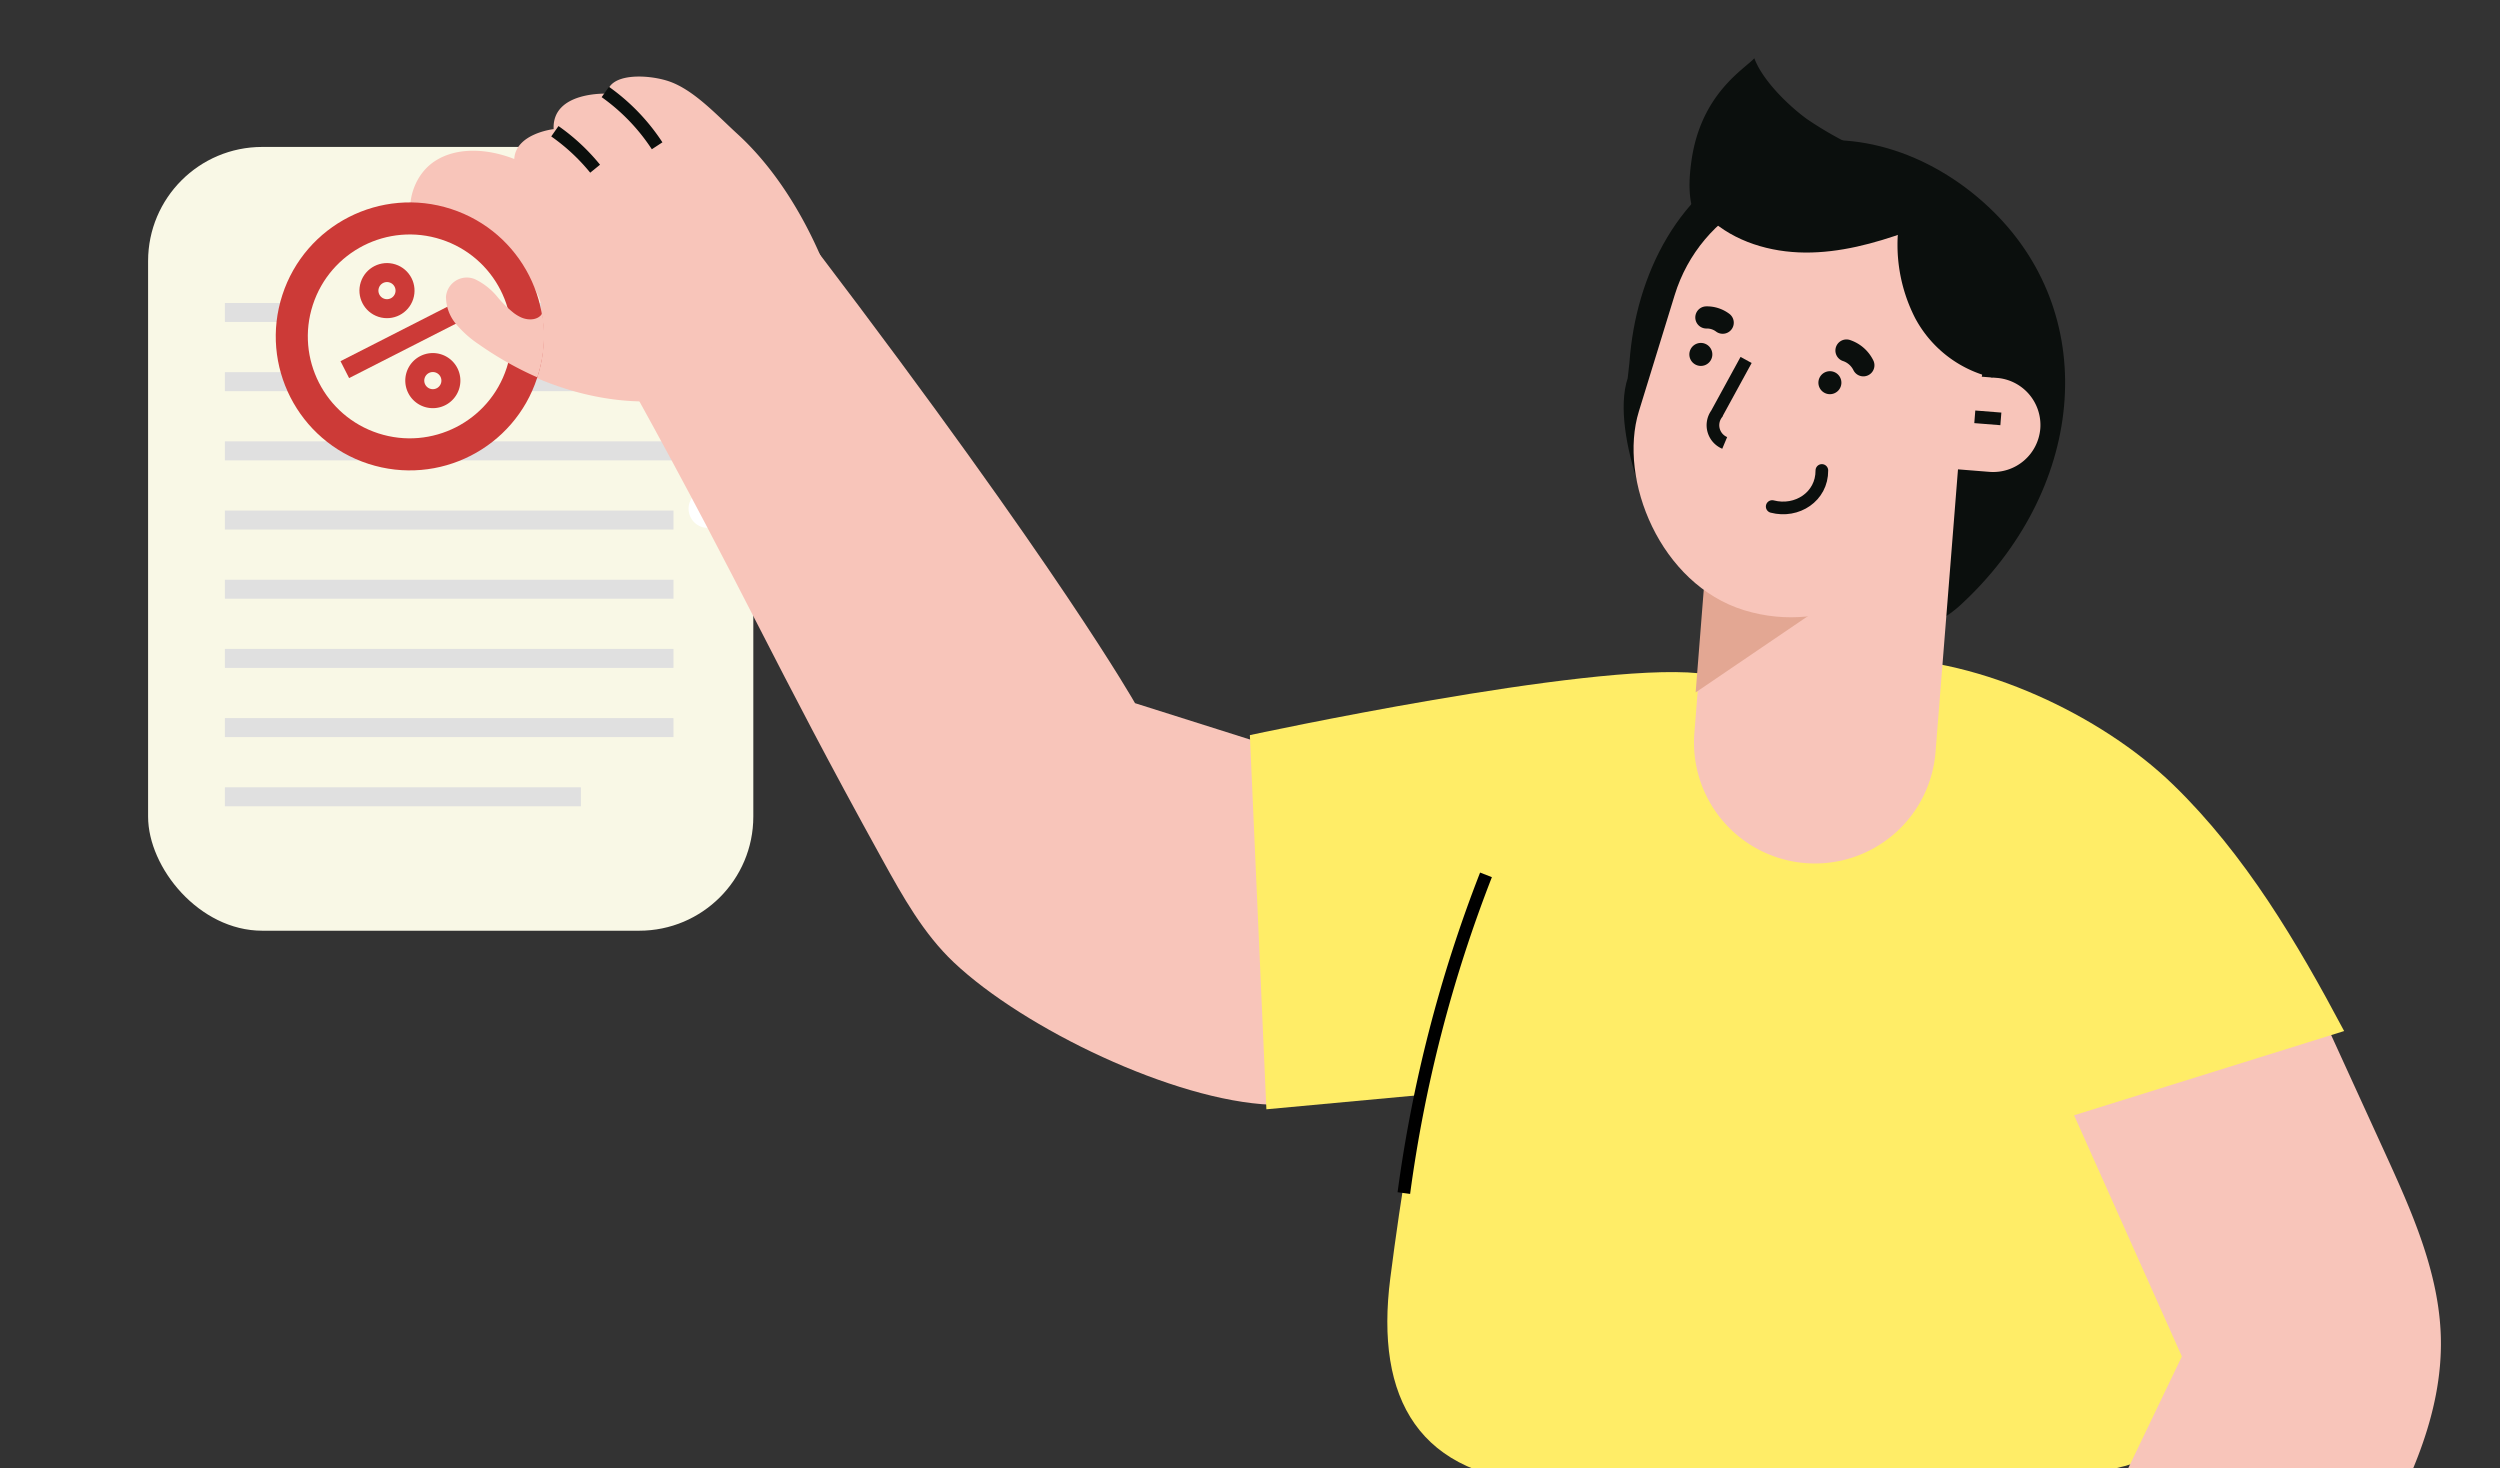 <svg xmlns="http://www.w3.org/2000/svg" xmlns:xlink="http://www.w3.org/1999/xlink" width="395" height="232" viewBox="0 0 395 232">
  <rect x="0" y="0" width="395" height="232" fill="#333333" stroke="none"/>
  <defs>
    <clipPath id="clip-path">
      <rect id="Rectangle_2798" data-name="Rectangle 2798" width="395" height="232" transform="translate(466.34 1533)" fill="#fff" stroke="#707070" stroke-width="1" opacity="0.294"/>
    </clipPath>
  </defs>
  <g id="Mask_Group_7" data-name="Mask Group 7" transform="translate(-466.34 -1533)" clip-path="url(#clip-path)">
    <g id="Group_10378" data-name="Group 10378" transform="translate(489.739 1556.217)">
      <rect id="Rectangle_2795" data-name="Rectangle 2795" width="95.625" height="123.836" rx="18.031" fill="#f9f8e6"/>
      <g id="Group_10377" data-name="Group 10377" transform="translate(12.133 26.155)">
        <line id="Line_839" data-name="Line 839" x2="70.878" fill="none" stroke="#e0e0e0" stroke-miterlimit="10" stroke-width="3"/>
        <line id="Line_840" data-name="Line 840" x2="70.878" transform="translate(0 10.931)" fill="none" stroke="#e0e0e0" stroke-miterlimit="10" stroke-width="3"/>
        <line id="Line_841" data-name="Line 841" x2="70.878" transform="translate(0 21.863)" fill="none" stroke="#e0e0e0" stroke-miterlimit="10" stroke-width="3"/>
        <line id="Line_842" data-name="Line 842" x2="70.878" transform="translate(0 32.794)" fill="none" stroke="#e0e0e0" stroke-miterlimit="10" stroke-width="3"/>
        <line id="Line_843" data-name="Line 843" x2="70.878" transform="translate(0 43.726)" fill="none" stroke="#e0e0e0" stroke-miterlimit="10" stroke-width="3"/>
        <line id="Line_844" data-name="Line 844" x2="70.878" transform="translate(0 54.657)" fill="none" stroke="#e0e0e0" stroke-miterlimit="10" stroke-width="3"/>
        <line id="Line_845" data-name="Line 845" x2="70.878" transform="translate(0 65.589)" fill="none" stroke="#e0e0e0" stroke-miterlimit="10" stroke-width="3"/>
        <line id="Line_846" data-name="Line 846" x2="56.248" transform="translate(0 76.52)" fill="none" stroke="#e0e0e0" stroke-miterlimit="10" stroke-width="3"/>
      </g>
    </g>
    <path id="Path_11566" data-name="Path 11566" d="M456.154,469.315a1.532,1.532,0,1,1-1.532-1.532A1.532,1.532,0,0,1,456.154,469.315Z" transform="translate(123.545 1144.06)" fill="none" stroke="#fff" stroke-miterlimit="10" stroke-width="3"/>
    <path id="Path_11567" data-name="Path 11567" d="M141.771,85.7c-13.8,6.625-40.046,7.716-54.8,3.66-6.366-1.751-12.013-5.405-17.545-9.008C38.81,60.418,30.612,53.371,0,33.44L14.617,0C72.753,26.784,93.029,39.76,93.029,39.76l79.71-14.7" transform="translate(582.2 1565.32) rotate(28)" fill="#f8c5ba"/>
    <g id="Group_10379" data-name="Group 10379" transform="translate(547.604 1532.701) rotate(28)">
      <path id="Path_11568" data-name="Path 11568" d="M62.239,13.575C56.2,8.689,48.833,4.368,41.227,2.409,36.815,1.274,31.62-.6,27.457.189c-3.35.636-8.623,3.19-7.446,6.272,0,0-7.861,3.723-4.81,8.9,0,0-4.974,3.419-3.276,7.089-4.708.545-9.05,2.68-10.971,6.283S.014,37.46,3.865,40.589a4.282,4.282,0,0,0,3.24,1.185c1.8-.365,1.671-2.546,2.3-4.03.946-2.242,4.165-3.07,7.087-2.513a22.035,22.035,0,0,1,8.053,3.888c1.012.7,2.094,1.527,2.321,2.571.3,1.36-1.1,2.41-2.632,2.51a12.055,12.055,0,0,1-4.639-1.025,10.352,10.352,0,0,0-4.637-.878,3.3,3.3,0,0,0-2.711,4.624,6.7,6.7,0,0,0,3.464,3.047,16.9,16.9,0,0,0,4.664,1.125c9.866,1.254,19.666-.3,27.5-4.37" fill="#f8c5ba"/>
      <path id="Path_11569" data-name="Path 11569" d="M8.395,2.24A31.392,31.392,0,0,0,0,0" transform="translate(15.531 15.566)" fill="#f8c5ba" stroke="#0b0f0d" stroke-miterlimit="10" stroke-width="2"/>
      <path id="Path_11570" data-name="Path 11570" d="M0,0A31.643,31.643,0,0,1,11.222,3.663" transform="translate(19.654 6.348)" fill="#f8c5ba" stroke="#0b0f0d" stroke-miterlimit="10" stroke-width="2"/>
    </g>
    <path id="Path_11571" data-name="Path 11571" d="M322.181,1108.844c-20.619-.825-27.466-13.439-25.037-32.419,3.356-26.215,9.356-58.522,18.454-71.143,12.092-16.773,23.814-27.41,52.98-26.571,22.805.657,39.982,24.324,50.793,43.875,7.56,13.672,12.564,28.792,15.913,44.273.109.5.308,1.932.568,3.971,2.36,18.475-11.266,35.464-29.09,36.3C382.82,1108.24,346,1109.8,322.181,1108.844Z" transform="translate(388.861 658.541)" fill="#ffed67"/>
    <path id="Path_11572" data-name="Path 11572" d="M350.089,980.467c-17.505-1.75-70.9,9.778-70.9,9.778l2.61,59.119,41.33-3.828Z" transform="translate(384.631 658.904)" fill="#ffed67"/>
    <path id="Path_11573" data-name="Path 11573" d="M419.587,1019.079q7.994,17.5,15.988,34.994c4.27,9.349,8.619,19.021,8.874,29.3.3,12.208-5.209,23.768-11.3,34.355a274.132,274.132,0,0,1-29.349,41.567l-9.862-52.962,9.594-19.987-22.212-49.7Z" transform="translate(407.544 660.974)" fill="#f8c5ba"/>
    <path id="Path_11574" data-name="Path 11574" d="M362.633,978.479c15.868.094,34.932,8.937,46.325,19.983s19.59,24.928,27.031,38.943l-57.7,17.994c-2.163.675-4.551,1.342-6.631.443-2.628-1.136-3.667-4.249-4.417-7.013l-2.615-9.638c-2.951-10.879-8.151-20.364-9.673-31.532-1.78-13.05-9.619-24.391.707-28.909" transform="translate(400.725 658.5)" fill="#ffed67"/>
    <path id="Path_11575" data-name="Path 11575" d="M311.794,1006.535a217.934,217.934,0,0,0-12.979,50.278" transform="translate(389.333 664.693)" fill="none" stroke="#000" stroke-miterlimit="10" stroke-width="2"/>
    <g id="Group_10380" data-name="Group 10380" transform="translate(717.887 1542.205)">
      <path id="Path_11576" data-name="Path 11576" d="M704.541,537.426c-2.923,8.8,4.886,27.139,8.836,30.27,5.026,3.985,12.384,9.8,18.746,10.329,8.6.713,18.432,1.275,24.941-4.7,19.532-17.931,22.483-45.174,5.287-62.179-8.913-8.815-21.688-13.671-33.671-10.211-14.248,4.115-21.924,17.711-23.606,31.39-.11.892-.2,1.786-.264,2.682" transform="translate(-698.91 -486.885)" fill="#0b0f0d"/>
      <path id="Rectangle_2796" data-name="Rectangle 2796" d="M0,0H38.22a0,0,0,0,1,0,0V45.407a19.11,19.11,0,0,1-19.11,19.11h0A19.11,19.11,0,0,1,0,45.407V0A0,0,0,0,1,0,0Z" transform="translate(19.763 61.337) rotate(4.545)" fill="#f8c5ba"/>
      <path id="Path_11577" data-name="Path 11577" d="M714.4,550.784l-1.786,22.6,28.506-19.373Z" transform="translate(-696.249 -473.186)" fill="#e3a793"/>
      <rect id="Rectangle_2797" data-name="Rectangle 2797" width="50.281" height="69.499" rx="25.141" transform="translate(20.451 13.388) rotate(17.114)" fill="#f8c5ba"/>
      <path id="Path_11578" data-name="Path 11578" d="M752.227,544.383l-6.15-.49a7.467,7.467,0,0,1-6.832-8.011h0a7.467,7.467,0,0,1,8.012-6.832l6.149.488a7.467,7.467,0,0,1,6.831,8.012h0A7.467,7.467,0,0,1,752.227,544.383Z" transform="translate(-689.417 -479.033)" fill="#f8c5ba"/>
      <line id="Line_847" data-name="Line 847" x2="4.118" y2="0.327" transform="translate(60.471 56.652)" fill="none" stroke="#0b0f0d" stroke-miterlimit="10" stroke-width="2"/>
      <path id="Path_11579" data-name="Path 11579" d="M720.261,527.195l-4.666,8.539a3.03,3.03,0,0,0,1.285,4.567" transform="translate(-695.924 -479.526)" fill="none" stroke="#0b0f0d" stroke-miterlimit="10" stroke-width="2"/>
      <path id="Path_11580" data-name="Path 11580" d="M722.4,546.654c3.905,1.021,7.876-1.558,7.847-5.7" transform="translate(-693.94 -475.827)" fill="none" stroke="#0b0f0d" stroke-linecap="round" stroke-miterlimit="10" stroke-width="2"/>
      <path id="Path_11581" data-name="Path 11581" d="M714.5,526.743a.816.816,0,1,1-.75-.878A.815.815,0,0,1,714.5,526.743Z" transform="translate(-696.5 -479.884)" fill="#0b0f0d" stroke="#0b0f0d" stroke-miterlimit="10" stroke-width="2"/>
      <path id="Path_11582" data-name="Path 11582" d="M730.571,530.263a.816.816,0,1,1-.749-.878A.815.815,0,0,1,730.571,530.263Z" transform="translate(-692.18 -478.938)" fill="#0b0f0d" stroke="#0b0f0d" stroke-miterlimit="10" stroke-width="2"/>
      <path id="Path_11583" data-name="Path 11583" d="M731.649,526.019a4.591,4.591,0,0,1,2.668,2.332" transform="translate(-691.453 -479.842)" fill="none" stroke="#0b0f0d" stroke-linecap="round" stroke-miterlimit="10" stroke-width="3.5"/>
      <path id="Path_11584" data-name="Path 11584" d="M714.2,521.9a4.15,4.15,0,0,1,2.579.831" transform="translate(-696.141 -480.95)" fill="none" stroke="#0b0f0d" stroke-linecap="round" stroke-miterlimit="10" stroke-width="3.5"/>
      <path id="Path_11585" data-name="Path 11585" d="M753,534.581a18.674,18.674,0,0,1-12.24-9.432,25.445,25.445,0,0,1-2.539-14.936l7.6,2,3.8,4.711,2.562,5.31,1.734,5.707Z" transform="translate(-689.736 -484.136)" fill="#0b0f0d"/>
      <path id="Path_11586" data-name="Path 11586" d="M740.34,504.519a56.553,56.553,0,0,1-9.7-5.3c-2.982-2.177-7.02-6.133-8.3-9.6-1.5,1.69-8.491,5.577-9.952,16.336-.4,2.927-.555,6.194.721,8.86" transform="translate(-696.704 -489.623)" fill="#0b0f0d"/>
      <path id="Path_11587" data-name="Path 11587" d="M745.769,513.358c-5.173,1.856-10.575,3.313-16.07,3.273s-11.132-1.705-15.171-5.433l12.024-7.845,11.669.594,8.308,2.768,5.735,4.55L754.44,517l-5.538-.988Z" transform="translate(-696.053 -485.933)" fill="#0b0f0d"/>
    </g>
    <g id="Group_10381" data-name="Group 10381" transform="matrix(0.951, 0.309, -0.309, 0.951, 517.492, 1559.481)">
      <circle id="Ellipse_45" data-name="Ellipse 45" cx="21.168" cy="21.168" r="21.168" transform="translate(0 0)" fill="#cc3a37"/>
      <circle id="Ellipse_46" data-name="Ellipse 46" cx="16.104" cy="16.104" r="16.104" transform="translate(5.064 5.064)" fill="#f9f8e6"/>
      <line id="Line_848" data-name="Line 848" y1="16.239" x2="16.239" transform="translate(13.029 13.093)" fill="none" stroke="#cc3a37" stroke-miterlimit="10" stroke-width="3"/>
      <circle id="Ellipse_47" data-name="Ellipse 47" cx="2.853" cy="2.853" r="2.853" transform="translate(12.657 12.547)" fill="none" stroke="#cc3a37" stroke-miterlimit="10" stroke-width="3"/>
      <path id="Path_11588" data-name="Path 11588" d="M5.706,2.853A2.853,2.853,0,1,1,2.853,0,2.853,2.853,0,0,1,5.706,2.853Z" transform="translate(23.941 23.831)" fill="none" stroke="#cc3a37" stroke-miterlimit="10" stroke-width="3"/>
    </g>
    <path id="Path_11589" data-name="Path 11589" d="M16.484,4.391h0a21.081,21.081,0,0,0-1.119-2.52C15.144,3.016,13.751,3.65,12.377,3.5a6.3,6.3,0,0,1-1.351-.319,18.385,18.385,0,0,1-3.04-1.5A10.347,10.347,0,0,0,3.571.011,3.306,3.306,0,0,0,.1,4.1c.034.1.076.2.114.295A6.694,6.694,0,0,0,2.978,7.7a16.887,16.887,0,0,0,4.4,1.92A52.775,52.775,0,0,0,13.4,11.1q2.18.405,4.354.62c0-.035,0-.07,0-.106A21.022,21.022,0,0,0,16.484,4.391Z" transform="matrix(0.951, 0.309, -0.309, 0.951, 537.973, 1575.99)" fill="#f8c5ba"/>
  </g>
</svg>
